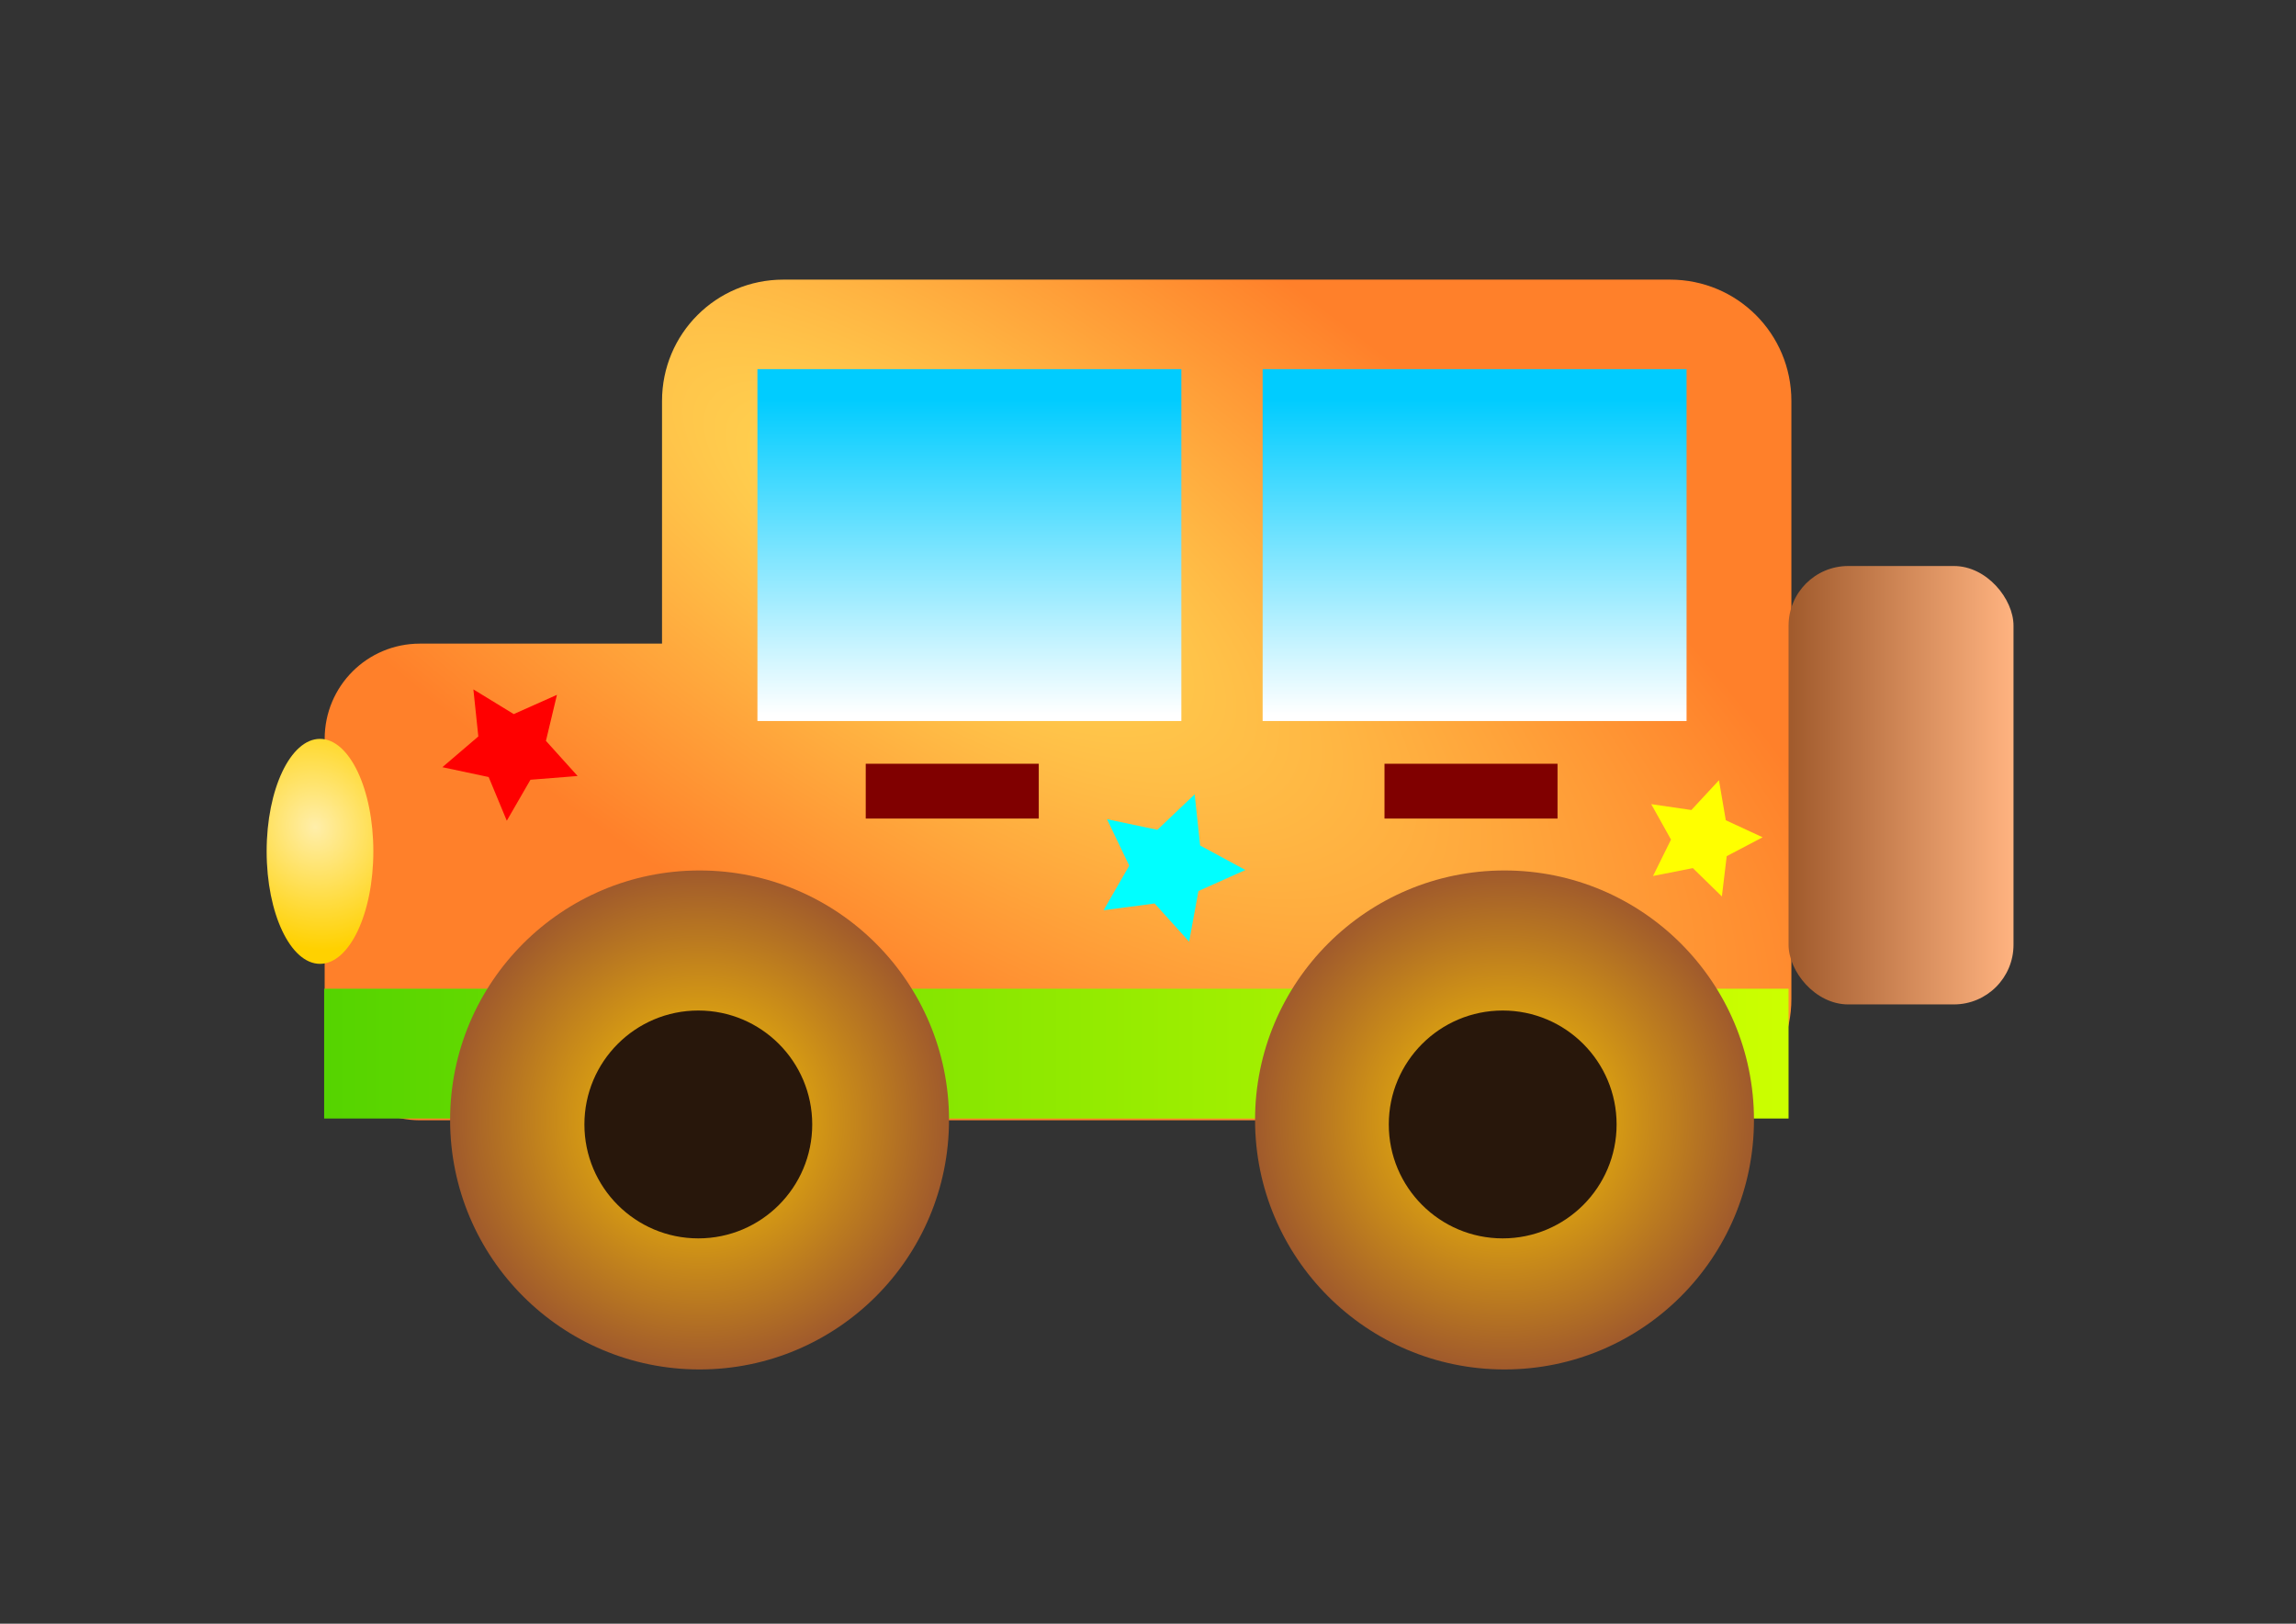 <?xml version="1.0" encoding="UTF-8" standalone="no"?>
<!-- Created with Inkscape (http://www.inkscape.org/) -->

<svg
   xmlns:dc="http://purl.org/dc/elements/1.1/"
   xmlns:cc="http://creativecommons.org/ns#"
   xmlns:rdf="http://www.w3.org/1999/02/22-rdf-syntax-ns#"
   xmlns:svg="http://www.w3.org/2000/svg"
   xmlns="http://www.w3.org/2000/svg"
   xmlns:xlink="http://www.w3.org/1999/xlink"
   xmlns:sodipodi="http://sodipodi.sourceforge.net/DTD/sodipodi-0.dtd"
   xmlns:inkscape="http://www.inkscape.org/namespaces/inkscape"
   width="297mm"
   height="210mm"
   viewBox="0 0 297 210"
   version="1.1"
   id="svg8"
   inkscape:version="0.92.4 (5da689c313, 2019-01-14)"
   sodipodi:docname="吉普車.svg">
  <rect x="0" y="0" width="297" height="210" fill="#333333" stroke="none"/>
  <defs
     id="defs2">
    <linearGradient
       inkscape:collect="always"
       id="linearGradient14820">
      <stop
         style="stop-color:#55d400;stop-opacity:1"
         offset="0"
         id="stop14816" />
      <stop
         style="stop-color:#ccff00;stop-opacity:1"
         offset="1"
         id="stop14818" />
    </linearGradient>
    <linearGradient
       inkscape:collect="always"
       id="linearGradient14812">
      <stop
         style="stop-color:#ffeeaa;stop-opacity:1"
         offset="0"
         id="stop14808" />
      <stop
         style="stop-color:#ffd100;stop-opacity:1"
         offset="1"
         id="stop14810" />
    </linearGradient>
    <linearGradient
       inkscape:collect="always"
       id="linearGradient14800">
      <stop
         style="stop-color:#ffcc00;stop-opacity:1"
         offset="0"
         id="stop14796" />
      <stop
         style="stop-color:#a05a2c;stop-opacity:1"
         offset="1"
         id="stop14798" />
    </linearGradient>
    <linearGradient
       inkscape:collect="always"
       id="linearGradient14788">
      <stop
         style="stop-color:#00ccff;stop-opacity:1;"
         offset="0"
         id="stop14784" />
      <stop
         style="stop-color:#ffffff;stop-opacity:1"
         offset="1"
         id="stop14786" />
    </linearGradient>
    <linearGradient
       inkscape:collect="always"
       id="linearGradient14780">
      <stop
         style="stop-color:#a05a2c;stop-opacity:1;"
         offset="0"
         id="stop14776" />
      <stop
         style="stop-color:#ffb380;stop-opacity:1"
         offset="1"
         id="stop14778" />
    </linearGradient>
    <linearGradient
       inkscape:collect="always"
       id="linearGradient14770">
      <stop
         style="stop-color:#ffdd55;stop-opacity:1"
         offset="0"
         id="stop14766" />
      <stop
         style="stop-color:#ff802a;stop-opacity:1"
         offset="1"
         id="stop14768" />
    </linearGradient>
    <radialGradient
       inkscape:collect="always"
       xlink:href="#linearGradient14770"
       id="radialGradient14774"
       cx="435.149"
       cy="141.036"
       fx="435.149"
       fy="141.036"
       r="357.978"
       gradientTransform="matrix(1.314,0.856,-0.313,0.48,-77.397,-176.895)"
       gradientUnits="userSpaceOnUse" />
    <linearGradient
       inkscape:collect="always"
       xlink:href="#linearGradient14780"
       id="linearGradient14782"
       x1="231.361"
       y1="188.555"
       x2="260.458"
       y2="188.555"
       gradientUnits="userSpaceOnUse" />
    <linearGradient
       inkscape:collect="always"
       xlink:href="#linearGradient14788"
       id="linearGradient14790"
       x1="191.042"
       y1="138.625"
       x2="191.042"
       y2="179.458"
       gradientUnits="userSpaceOnUse" />
    <linearGradient
       inkscape:collect="always"
       xlink:href="#linearGradient14788"
       id="linearGradient14794"
       gradientUnits="userSpaceOnUse"
       x1="191.042"
       y1="138.625"
       x2="191.042"
       y2="179.458"
       gradientTransform="translate(-65.351)" />
    <radialGradient
       inkscape:collect="always"
       xlink:href="#linearGradient14800"
       id="radialGradient14802"
       cx="194.617"
       cy="231.849"
       fx="194.617"
       fy="231.849"
       r="32.268"
       gradientUnits="userSpaceOnUse" />
    <radialGradient
       inkscape:collect="always"
       xlink:href="#linearGradient14800"
       id="radialGradient14806"
       gradientUnits="userSpaceOnUse"
       cx="194.617"
       cy="231.849"
       fx="194.617"
       fy="231.849"
       r="32.268"
       gradientTransform="translate(-104.125)" />
    <radialGradient
       inkscape:collect="always"
       xlink:href="#linearGradient14812"
       id="radialGradient14814"
       cx="40.321"
       cy="194.394"
       fx="40.321"
       fy="194.394"
       r="6.901"
       gradientTransform="matrix(0.873,2.155,-1.954,0.792,385.418,-46.883)"
       gradientUnits="userSpaceOnUse" />
    <linearGradient
       inkscape:collect="always"
       xlink:href="#linearGradient14820"
       id="linearGradient14822"
       x1="41.931"
       y1="223.269"
       x2="231.361"
       y2="223.269"
       gradientUnits="userSpaceOnUse" />
  </defs>
  <sodipodi:namedview
     id="base"
     pagecolor="#ffffff"
     bordercolor="#666666"
     borderopacity="1.0"
     inkscape:pageopacity="0.0"
     inkscape:pageshadow="2"
     inkscape:zoom="0.90714286"
     inkscape:cx="561.25984"
     inkscape:cy="396.85039"
     inkscape:document-units="mm"
     inkscape:current-layer="layer1"
     showgrid="false"
     inkscape:window-width="1920"
     inkscape:window-height="998"
     inkscape:window-x="-9"
     inkscape:window-y="-9"
     inkscape:window-maximized="1" />
  <g
     inkscape:label="圖層 1"
     inkscape:groupmode="layer"
     id="layer1"
     transform="translate(0,-87)">
    <path
       style="fill:url(#radialGradient14774);fill-opacity:1;stroke-width:1.075"
       d="M 382.375 136.471 C 349.569 136.471 323.158 162.882 323.158 195.688 L 323.158 314.121 L 205.008 314.121 C 179.232 314.121 158.48 334.872 158.48 360.648 L 158.48 500.23 C 158.48 526.007 179.232 546.758 205.008 546.758 L 382.375 546.758 L 529.289 546.758 L 815.219 546.758 C 848.025 546.758 874.436 520.347 874.436 487.541 L 874.436 195.688 C 874.436 162.882 848.025 136.471 815.219 136.471 L 382.375 136.471 z "
       transform="matrix(0.265,0,0,0.265,0,87)"
       id="rect3723" />
    <rect
       style="fill:url(#linearGradient14822);stroke-width:0.318;fill-opacity:1"
       id="rect3740"
       width="189.43"
       height="16.787"
       x="41.931"
       y="214.876" />
    <rect
       y="134.742"
       x="163.329"
       height="45.511"
       width="54.837"
       id="rect3744"
       style="fill:url(#linearGradient14790);stroke-width:0.338;fill-opacity:1" />
    <rect
       style="fill:url(#linearGradient14782);fill-opacity:1;stroke-width:0.414"
       id="rect3746"
       width="29.097"
       height="56.702"
       x="231.361"
       y="160.204"
       ry="7.715" />
    <circle
       r="32.268"
       cy="231.849"
       cx="194.617"
       id="circle4559"
       style="fill:url(#radialGradient14802);stroke:none;stroke-width:3.837;fill-opacity:1" />
    <circle
       r="14.735"
       cy="232.43"
       cx="194.382"
       id="circle4561"
       style="fill:#28170b;stroke-width:1.279" />
    <ellipse
       style="fill:url(#radialGradient14814);stroke-width:0.285;fill-opacity:1"
       id="path4563"
       cx="41.393"
       cy="197.109"
       rx="6.901"
       ry="14.549" />
    <rect
       style="fill:#800000;stroke-width:0.338"
       id="rect4565"
       width="22.382"
       height="7.088"
       x="111.988"
       y="185.779" />
    <rect
       y="185.779"
       x="179.093"
       height="7.088"
       width="22.382"
       id="rect4567"
       style="fill:#800000;stroke-width:0.338" />
    <path
       sodipodi:type="star"
       style="fill:#ff0000;stroke-width:0.265"
       id="path4569"
       sodipodi:sides="5"
       sodipodi:cx="72.333328"
       sodipodi:cy="179.75002"
       sodipodi:r1="7.2036352"
       sodipodi:r2="3.6018176"
       sodipodi:arg1="0.52359878"
       sodipodi:arg2="1.1519173"
       inkscape:flatsided="false"
       inkscape:rounded="0"
       inkscape:randomized="0"
       d="m 78.572,183.352 -4.774,-0.311 -2.963,3.756 -1.179,-4.636 -4.488,-1.657 4.045,-2.554 0.189,-4.78 3.679,3.058 4.604,-1.297 -1.771,4.444 z"
       inkscape:transform-center-x="0.18553615"
       inkscape:transform-center-y="0.70147619"
       transform="matrix(1.266,-0.184,0.184,1.266,-58.492,-30.302)" />
    <path
       sodipodi:type="star"
       style="fill:#00ffff;stroke-width:0.265"
       id="path4571"
       sodipodi:sides="5"
       sodipodi:cx="138.83333"
       sodipodi:cy="192.58334"
       sodipodi:r1="7.8371005"
       sodipodi:r2="3.91855"
       sodipodi:arg1="0.78539816"
       sodipodi:arg2="1.4137167"
       inkscape:flatsided="false"
       inkscape:rounded="0"
       inkscape:randomized="0"
       d="m 144.375,198.125 -4.929,-1.671 -4.171,3.113 0.067,-5.204 -4.249,-3.005 4.97,-1.545 1.545,-4.97 3.005,4.249 5.204,-0.067 -3.113,4.171 z"
       inkscape:transform-center-x="-0.84670253"
       inkscape:transform-center-y="0.115452"
       transform="matrix(1.117,0.623,-0.623,1.117,115.985,-102.465)" />
    <path
       sodipodi:type="star"
       style="fill:#ffff00;stroke-width:0.265"
       id="path4573"
       sodipodi:sides="5"
       sodipodi:cx="192.79166"
       sodipodi:cy="188.79169"
       sodipodi:r1="6.180306"
       sodipodi:r2="3.090153"
       sodipodi:arg1="1.3089969"
       sodipodi:arg2="1.9373155"
       inkscape:flatsided="false"
       inkscape:rounded="0"
       inkscape:randomized="0"
       d="m 194.391,194.761 -2.707,-3.085 -4.076,0.481 2.097,-3.528 -1.717,-3.728 4.003,0.905 3.015,-2.785 0.377,4.087 3.58,2.006 -3.77,1.621 z"
       inkscape:transform-center-x="-0.69586197"
       inkscape:transform-center-y="-0.06173761"
       transform="matrix(1.275,-0.099,0.099,1.275,-44.395,-26.134)" />
    <rect
       style="fill:url(#linearGradient14794);fill-opacity:1;stroke-width:0.338"
       id="rect14792"
       width="54.837"
       height="45.511"
       x="97.978"
       y="134.742" />
    <circle
       style="fill:url(#radialGradient14806);fill-opacity:1;stroke:none;stroke-width:3.837"
       id="circle14804"
       cx="90.492"
       cy="231.849"
       r="32.268" />
    <circle
       style="fill:#28170b;stroke-width:1.279"
       id="path4557"
       cx="90.331"
       cy="232.43"
       r="14.735" />
  </g>
</svg>
